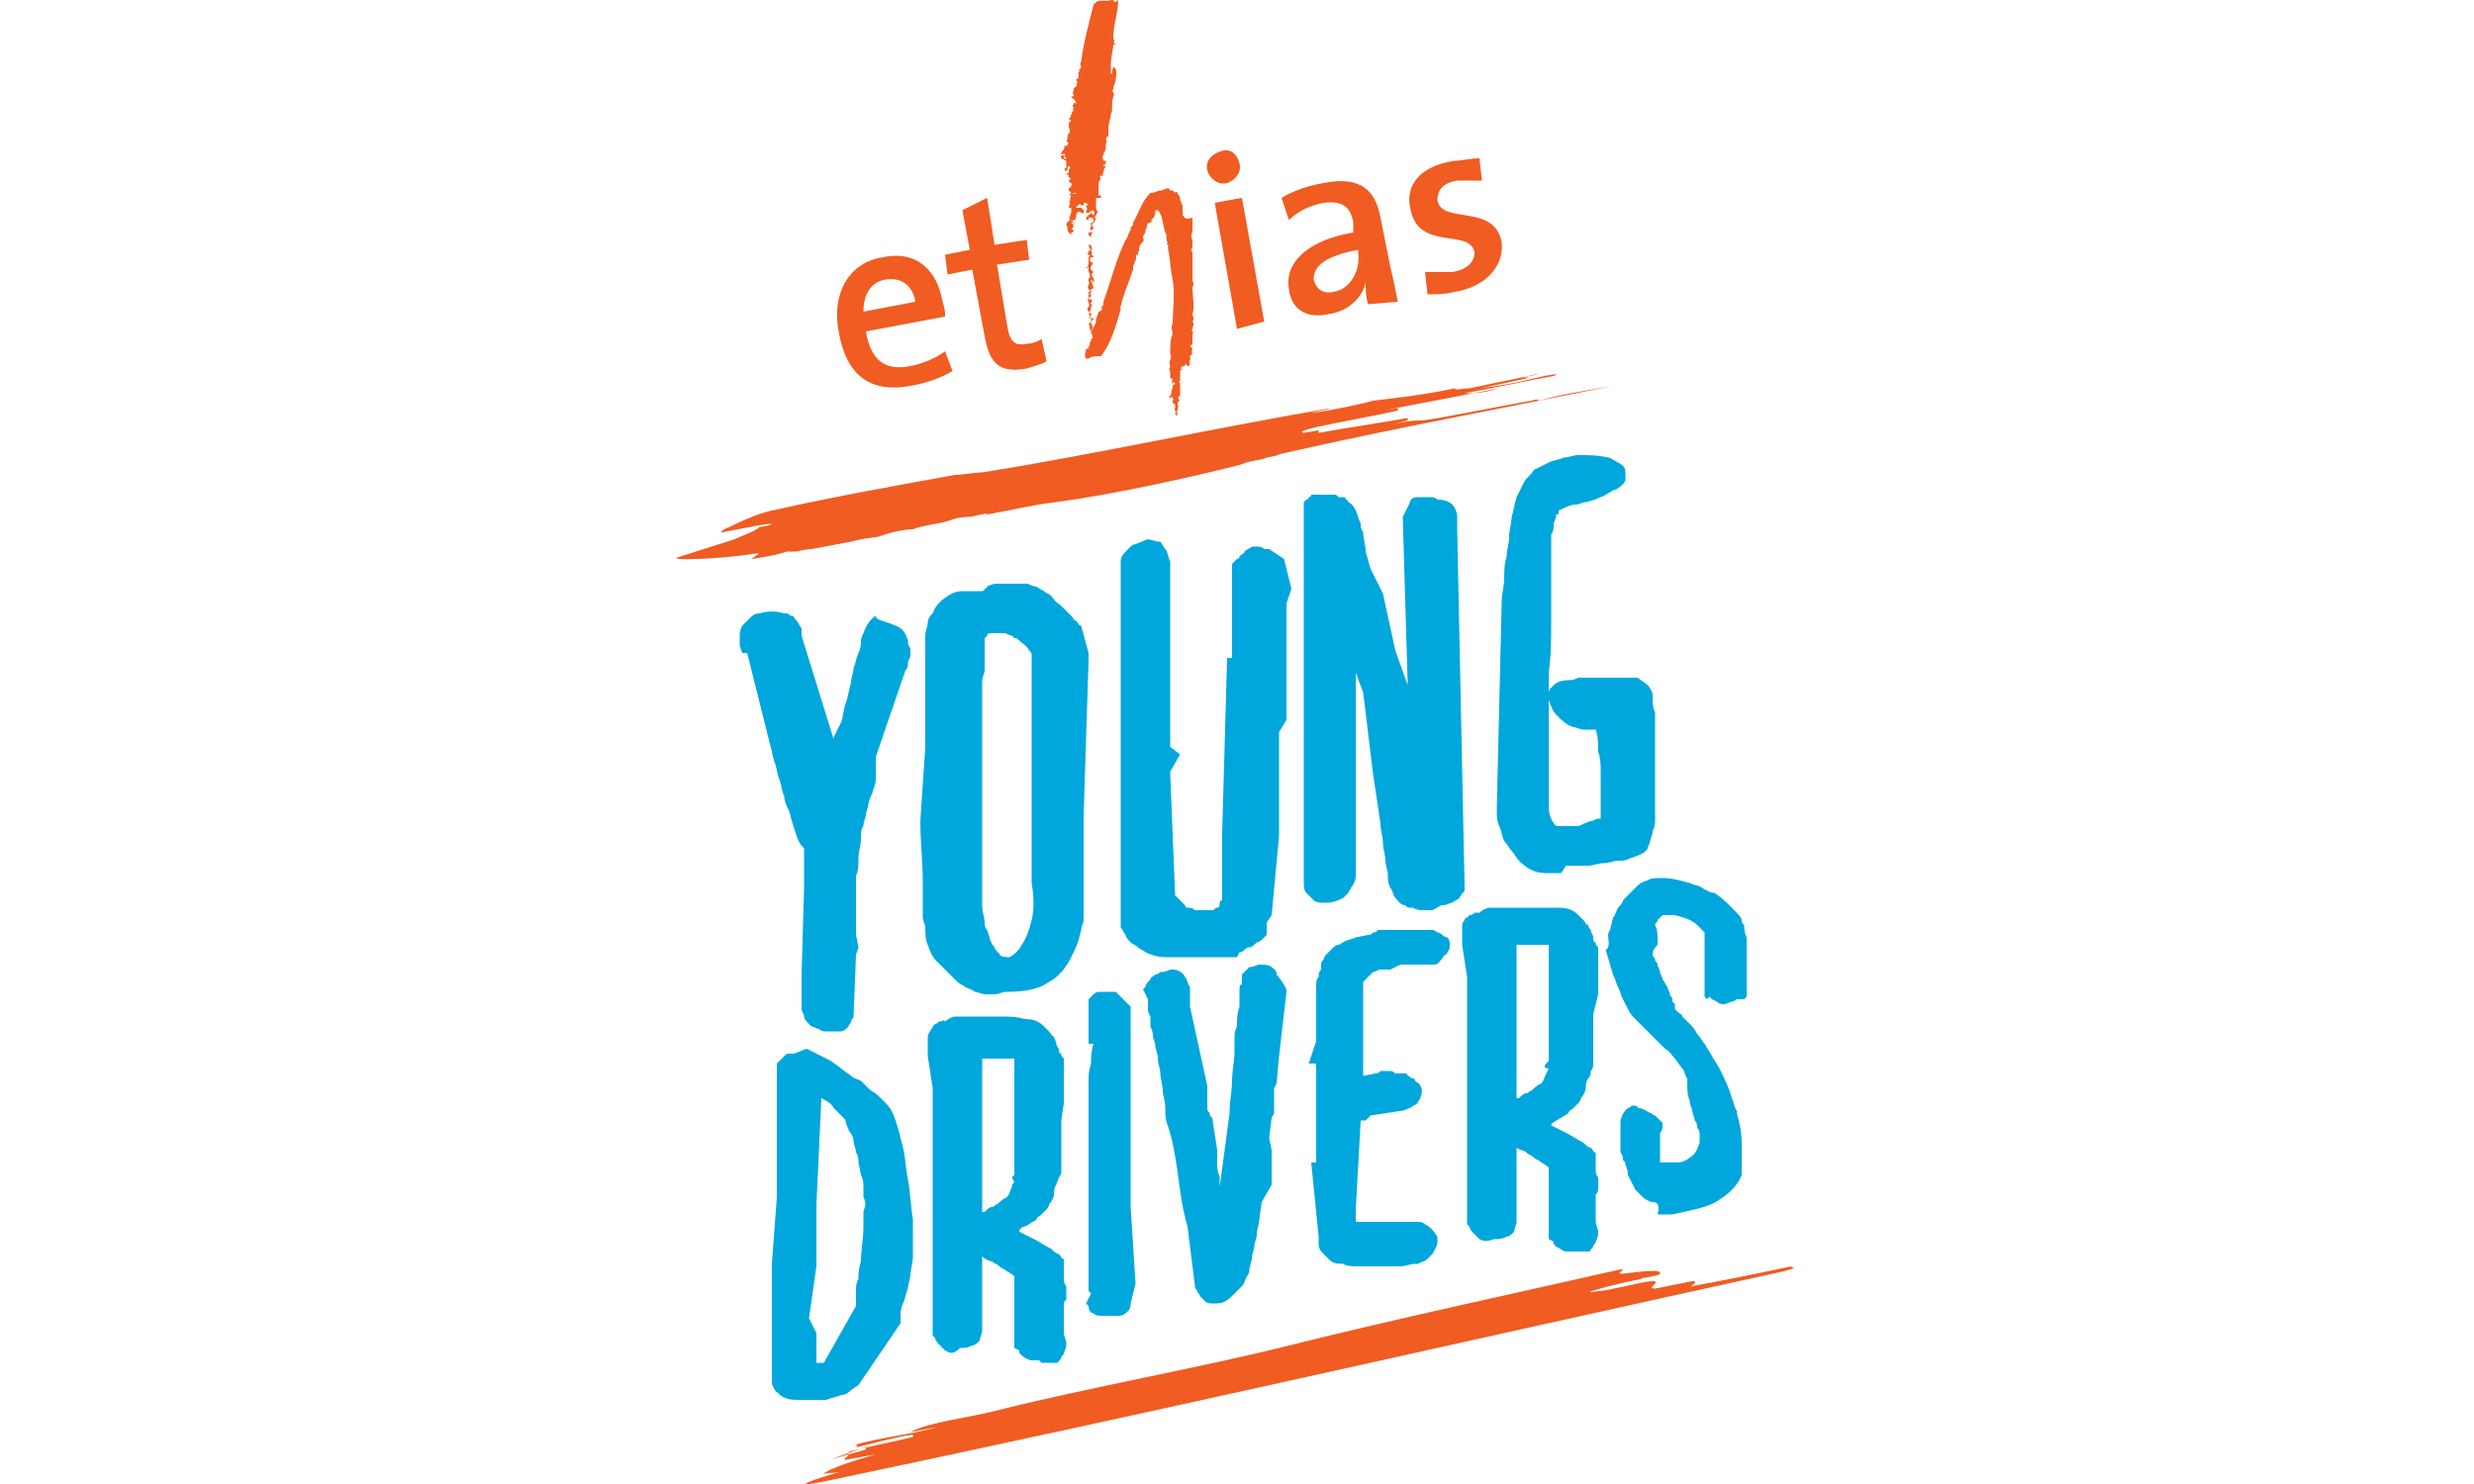 <svg version="1.1" id="Calque_1" xmlns="http://www.w3.org/2000/svg" x="0" y="0" viewBox="0 0 100 60" xml:space="preserve"><style type="text/css">.st0{fill:#00a7dc}.st1{fill:#f05c22}</style><path class="st0" d="M36.2 25.3c.3.1.4.3.5.6 0 .1 0 .2.1.3v.3c0 .1-.1.2-.1.3s0 .2-.1.3l-1.2 3.5V31.5c0 .2-.1.4-.1.4s0 .1-.1.3c-.1.2-.1.4-.2.7 0 .2-.1.3-.1.5-.1.1-.1.3-.1.5 0 .3-.1.5-.1.8 0 .3 0 .5-.1.7V37.8l.1.5-.1.3-.1 2.5c0 .1-.1.1-.1.2s-.1.1-.1.2c-.1.1-.2.2-.3.2h-.6c-.1 0-.2 0-.3-.1-.1 0-.2-.1-.3-.1-.2-.2-.3-.3-.3-.4 0-.1-.1-.2-.1-.3V39.4l.1-3.5v-1.6c-.1-.1-.2-.2-.3-.5-.1-.3-.2-.6-.3-1-.1-.2-.2-.4-.2-.6-.1-.2-.1-.4-.2-.7-.1-.2-.1-.5-.2-.7-.1-.3-.1-.5-.2-.8l-.9-3.6H30l-.1-.3V26v-.1-.2c0-.1 0-.2.1-.4l.3-.3c.1-.1.2-.2.4-.2.3-.1.7-.1 1 0h.1c.1 0 .1.1.2.1s.1.1.2.2.1.2.2.3V25.7l1.3 4.2v-.1l.3-.6c.1-.3.1-.6.2-.8.1-.3.1-.5.2-.8 0-.2.1-.4.1-.6.1-.2.1-.4.2-.6.1-.2.1-.4.1-.5s.1-.3.1-.3c.1-.3.3-.6.5-.7 0 .2.4.2.8.4m5.1 12.9c.2-.3.3-.6.4-1 .1-.4.1-.9 0-1.5v-9.2c0-.1 0-.1-.1-.2-.1-.2-.3-.3-.4-.4-.1-.1-.1-.1-.2-.1l-.1-.1c-.1 0-.2-.1-.3-.1h-.5c-.1 0-.2 0-.2.1l-.1.1v1.3c0 .1-.1.3-.1.4V36.6c0 .3.1.5.1.7 0 .1 0 .2.1.3l.1.3c0 .1.1.3.2.4 0 .1.1.1.1.2.1 0 .1.1.1.1.1.1.3.1.4.1.2-.1.4-.3.5-.5m1.6-13.7l.4.4c.1.1.1.2.2.2.1.1.1.2.2.2l.3 1.1v.3l-.2 6.3v4.2c0 .1-.1.3-.1.4l-.1.4c-.1.3-.2.5-.3.7-.2.4-.5.8-.9 1-.4.3-1 .4-1.7.4-.2 0-.3.1-.5.1h-.4c-.1 0-.3-.1-.4-.1-.1-.1-.2-.1-.4-.2-.1-.1-.2-.1-.3-.2l-.3-.3-.3-.3-.3-.3c-.1-.1-.2-.3-.3-.6-.1-.2-.1-.5-.1-.7 0-.1-.1-.3-.1-.4v-.5-.9c0-.8-.1-1.7-.1-2.5l.2-3v-4.3-.2c0-.2.1-.4.1-.5 0-.2.1-.3.2-.4.1-.3.3-.5.6-.7.3-.2.5-.2.7-.2h.7s.1 0 .1-.1c0 0 .1 0 .1-.1l.3-.1h1.3c.1 0 .2.1.3.1.1 0 .2.1.4.2.1.1.2.1.3.2.2.3.3.3.4.4m9-1.9l.3 1.2-.2.6v4.7l-.3.5v4.2l-.3 3.2-.2.3v.5l-.1.1c-.1.1-.2.2-.3.2-.1.1-.2.2-.3.2-.1 0-.2.1-.2.1-.1.1-.1.1-.2.1l-.1.2h-2.9c-.3 0-.6-.1-.8-.2-.1-.1-.2-.1-.3-.2-.1-.1-.2-.1-.3-.2-.1-.1-.2-.2-.2-.3-.1-.1-.1-.2-.2-.3V22.7c0-.2.1-.3.3-.5l.1-.1s.1-.1.2-.1l.5-.2.4.1h.1c.1.1.1.2.2.3.1.1.1.3.2.5v7.5l.4.3-.4.7v.1l.2 4.9.4.4s0 .1.1.1.2 0 .3.1h.7c.1 0 .1-.1.2-.1s.1-.1.1-.2.1-.1.1-.1v-2.7l.2-7.1h.2v-3.8l.1-.1.1-.1s.1 0 .1-.1l.1-.1s.1 0 .1-.1c.1-.1.2-.1.3-.2h.2c.1 0 .2 0 .3.1h.2m3.8 5.8l-.3-.8v8.2c0 .2-.1.4-.2.5 0 .1-.1.1-.1.2l-.2.2c-.2.1-.4.2-.7.2-.2 0-.4 0-.5-.1l-.3-.3c-.1-.1-.1-.3-.1-.4V20.3l.1-.1s.1 0 .1-.1c0 0 .1 0 .1-.1h1l.1.1h.2s.1 0 .1.1c0 0 .1 0 .1.1.2.1.3.3.4.6 0 .1.1.2.1.3 0 .1 0 .2.1.3 0 .3.1.5.1.8l.2.7.5 1 .5 2.3.5 1.4-.2-6.8.3-.6c0-.1.1-.2.3-.2h.5c.1 0 .2 0 .3.1.3 0 .5.1.6.2.1.1.2.3.2.5v.5l.3 14.5c0 .1 0 .2-.1.2 0 .1-.1.1-.1.2-.1.1-.2.1-.3.2-.1 0-.2.1-.4.1-.1 0-.2.1-.2.1l-.2.1h-.4c-.1 0-.2 0-.4-.1H57c-.1 0-.1 0-.2-.1-.2 0-.3-.2-.4-.3-.1-.1-.1-.3-.2-.4-.1-.2-.1-.3-.1-.5s-.1-.4-.1-.6c0-.2-.1-.5-.1-.7 0-.3-.1-.5-.1-.8l-.3-2m7.6 4h-.6c-.5 0-.8-.2-1.1-.5-.1-.1-.2-.3-.3-.4-.1-.1-.2-.3-.3-.4-.1-.2-.1-.4-.2-.6-.1-.2-.1-.4-.1-.7l.2-8.4c0-.3.1-.6.1-.9 0-.3 0-.6.1-.9 0-.3.1-.5.1-.8 0-.3.1-.5.1-.8.1-.3.1-.5.2-.8l.3-.6c.1-.2.3-.3.4-.5l.6-.3c.2-.1.4-.1.6-.2.2 0 .4-.1.6-.1.4 0 .8 0 1.2.1.1 0 .2.1.4.2s.3.2.3.4v.3c0 .1-.2.3-.4.4-.1 0-.2.1-.4.2-.1.1-.3.1-.4.2-.1 0-.3.1-.4.1-.1 0-.3.1-.4.1-.2 0-.4.1-.6.2-.1 0-.1.1-.1.1 0 .1 0 .1-.1.1 0 .2-.1.3-.1.4 0 .1 0 .3-.1.4v3.5c0 .7 0 1.4-.1 2.1v5.2c0 .3 0 .5.1.7 0 .1.1.1.1.2.1.1.1.1.2.1h.7c.1 0 .2 0 .3-.1.1 0 .2-.1.3-.1.1 0 .2-.1.3-.1h.1v-.5-.6-.4-.4c0-.3 0-.5-.1-.8 0-.3 0-.6-.1-.9H64c-.1 0-.3-.1-.4-.1-.3-.1-.5-.3-.7-.5-.1-.1-.2-.3-.3-.6V28c0-.1.1-.2.2-.3.1-.1.3-.2.6-.2.1 0 .2 0 .4-.1h2.4c.1.1.3.2.4.3.1.1.2.3.2.4v.2c0 .1 0 .3.1.5V33.1c0 .2 0 .3-.1.5 0 .2-.1.3-.1.4 0 .1-.1.2-.1.3-.1.2-.4.3-.7.4-.2.1-.3.1-.5.1s-.3.1-.6.1c-.2 0-.4.1-.6.1H63.3l-.2.3M34.9 48.4V48c0-.2 0-.3-.1-.5l-.1-.5c0-.1 0-.3-.1-.4 0-.2-.1-.3-.1-.5 0-.1-.1-.3-.2-.4 0-.1-.1-.2-.1-.3 0-.1-.1-.2-.1-.2l-.2-.2-.2-.2c-.1-.2-.3-.3-.5-.4l-.2 4.3v2.5l-.3 2.1.3.6v1.2h.3l1.3-2.3v-.2-.4c0-.2 0-.3.1-.5 0-.2 0-.4.1-.7 0-.5.1-.9.1-1.4V49c.1-.3.1-.4 0-.6m-3.5 7.9c-.1-.1-.2-.3-.2-.4v-4.8l.2-2.7V43l.1-.1.2-.2c.1-.1.1-.1.2-.1h.2l.5-.2 1 .5c.1.1.3.2.4.3.1.1.3.2.4.3.1.1.2.1.4.2l.3.3c.1.1.3.2.4.3l.3.3c.2.2.3.4.4.7.1.3.2.7.3 1.1.1.4.1.8.2 1.3s.1 1 .2 1.6v1.6l-.1.6c0 .2-.1.4-.1.6-.1.2-.1.4-.2.6-.1.2-.1.4-.1.5v.3L34.7 56l-.3.2c-.1.1-.2.2-.4.2-.2.1-.4.1-.6.2H32.3c-.2 0-.4 0-.6-.1-.1 0-.1-.1-.2-.1 0 0 0-.1-.1-.1m9.5-8.7l.1-.1v-4.7h-1.3V49h.1l.1-.1s.1-.1.2-.1.1-.1.2-.1c.1-.1.2-.2.4-.3.1-.1.1-.2.2-.4 0-.1 0-.1.1-.2l-.1-.2m-2.7 7l-.1-.1-.1-.1c-.1-.1-.2-.2-.2-.3l-.1-.1V44l-.2-1.3V42c0-.1 0-.2.1-.3 0-.1.1-.1.1-.2l.1-.1c.1 0 .1-.1.2-.1s.1-.1.2 0c.1-.1.3-.2.4-.2h1.9c.3 0 .6 0 .9.1.4 0 .6.1.8.3l.2.2c.1.1.1.2.2.2 0 .1.1.2.1.3 0 .1.1.2.1.2 0 .1 0 .2.1.2 0 .1 0 .1.1.2V44.6l-.1.7v2c0 .1 0 .2-.1.3 0 .1-.1.2-.1.3-.1.1-.1.3-.1.4 0 .1-.1.3-.2.4 0 .1-.1.2-.1.2l-.2.2c-.1.1-.2.1-.2.2-.1.1-.2.1-.3.2l-.2.1c-.1 0-.2.1-.2.2l.6.3c.2.1.5.3.7.4.1.1.2.2.3.2.1.1.1.2.2.2v.8c0 .1 0 .2.1.3v.5c0 .1-.1.1-.1.2v1.2c0 .1.1.3.1.4 0 .1 0 .2-.1.4 0 .1-.1.1-.1.2-.1.1-.1.2-.2.2h-.4-.2L42 55H41.7c-.1 0-.3-.1-.4-.2l-.1-.1v-.1l-.2-.1v-.2-.6-.6-.5-.5-.4-.1s-.1-.1-.3-.2c-.1-.1-.2-.1-.3-.2-.1-.1-.2-.1-.3-.2-.1 0-.3-.1-.4-.2v3c0 .1-.1.3-.1.4l-.1.1s-.1.1-.2.1c-.2.1-.3.1-.5.1-.3.3-.4.2-.6.1m7.5-1.9c0 .1 0 .2-.1.3-.1.1-.2.2-.4.2h-.4-.2c-.2 0-.3 0-.4-.1-.1 0-.2-.1-.2-.3l-.1-.1.2-.4-.1-.1V45.1v-.2-.3-.3-.3-.3c0-.2 0-.4.1-.7 0-.2 0-.5.1-.8H44v-1.8l.1-.1c.1-.1.2-.2.3-.2H45.1l.3.3.3.3v8.1l.2 3.1m.5-11.1v-.2-.2l-.2-.4.1-.1c0-.1.1-.2.2-.3 0-.1.1-.1.2-.2.1 0 .2-.1.2-.1.1 0 .2 0 .4-.1h.1c.2 0 .4.1.5.3.1.1.1.3.2.4v.8l.7 3.2V44.8c0 .1 0 .1.1.2 0 .1 0 .1.1.2l.2 1.3v.7s0 .1.1.4v.4l.4-3c0-.5.1-.9.1-1.3s.1-.8.1-1.2V42c0-.2 0-.3.1-.5 0-.3 0-.5.1-.8v-.3-.3c0-.2 0-.3.1-.3v-.2-.2l.3-.3c.2 0 .3-.1.4-.1.2 0 .4 0 .5.1.1.1.2.1.2.3.4.5.4.6.4.7l-.3 2.6-.1 1.1-.1.2v1l-.1.2-.1.8.1.5v1.4l-.4.7-.1.7c0 .2-.1.4-.1.6 0 .2-.1.3-.1.5 0 .1-.1.3-.1.5l-.1.4c0 .1 0 .2-.1.3-.1.2-.1.3-.2.4l-.3.3c-.2.2-.4.4-.7.4H49c-.1 0-.2 0-.3-.1l-.1-.1-.1-.1c0-.1-.1-.1-.1-.2 0 0-.1-.1-.1-.2l-.3-2.4c-.2-.7-.3-1.4-.4-2.2-.1-.7-.2-1.3-.4-1.9-.1-.2-.1-.5-.1-.7 0-.3-.1-.5-.1-.7 0-.2-.1-.5-.1-.7 0-.2-.1-.4-.1-.6 0-.2-.1-.4-.1-.5 0-.2-.1-.3-.1-.4 0-.1 0-.2-.1-.4v-.2-.2c-.1-.2-.1-.2-.1-.3m6.8 2.2h-.3l.3-.9v-.6-.6-1c0-.2 0-.3.1-.4 0-.1 0-.2.1-.3V39c0-.1 0-.1.1-.2 0-.1.1-.2.2-.3l.1-.1.1-.1s.1-.1.2-.1.1-.1.2-.1c.1-.1.3-.1.5-.2l.5-.1c.1 0 .1 0 .2-.1.1 0 .1 0 .2-.1H57.9s.1 0 .2.1c.1 0 .2.1.2.1s.1.1.2.1c.1.1.1.2.1.3 0 .1 0 .2-.1.3 0 .1-.1.1-.1.1-.2.3-.3.4-.4.4H56.6l-.4.2h-.4c-.1 0-.2.1-.3.1l-.1.1-.1.1-.1.1-.1.1V43.5l.5-.1c.1 0 .1 0 .2-.1h.4c.1 0 .2.1.2.1h.4s.1 0 .1.1c.1 0 .1.1.2.1s.1.1.1.1c.1.1.2.1.2.2.1.1.1.3 0 .5 0 .1-.1.1-.1.2-.1.1-.2.1-.3.2-.1 0-.2.1-.3.1l-1.3.2-.1.1-.1.1H55l-.2 3.6v.5H57.2c.2 0 .3 0 .4.1.2.1.3.2.5.5v.2c0 .2-.1.3-.2.5l-.1.1-.1.1c-.1.1-.2.1-.4.2h-.1c-.2 0-.4.1-.6.1h-1.4-.2c-.3 0-.6 0-.7-.1-.2 0-.3 0-.5-.1l-.3-.3c-.1-.1-.2-.2-.2-.4V50l-.3-3h.2m9.3-4l.1-.1v-4.7h-1.3v6.2h.1l.1-.1s.1-.1.2-.1.1-.1.2-.1c.1-.1.2-.2.4-.3.1-.1.1-.2.2-.4l.1-.2c-.2 0-.2-.1-.1-.2m-2.7 7.1l-.1-.1-.1-.1c-.1-.1-.2-.2-.2-.3l-.1-.1v-10l-.2-1.3v-.7c0-.1 0-.2.1-.3 0-.1.1-.1.1-.1l.1-.1c.1 0 .1 0 .2-.1h.2c.1-.1.3-.2.4-.2H63c.4 0 .6.1.8.3l.2.2c.1.1.1.2.2.2 0 .1.1.2.1.2 0 .1.1.2.1.3 0 .1 0 .2.1.2 0 .1 0 .1.1.2V40.2l-.2.8v2c0 .1 0 .2-.1.3 0 .1 0 .2-.1.3-.1.1-.1.3-.1.4 0 .1-.1.3-.2.4 0 .1-.1.2-.1.2l-.2.2c-.1.1-.2.1-.2.2-.1.1-.2.1-.3.2-.1 0-.1.1-.2.1-.1.1-.2.1-.2.2l.6.3c.2.1.5.3.7.4.1.1.2.2.3.2.1.1.1.2.2.2V47.3c0 .1 0 .2.1.3v.5c0 .1-.1.2-.1.2V49.4c0 .1.1.3.1.4 0 .1 0 .2-.1.4 0 .1-.1.1-.1.2-.1.1-.1.2-.2.2h-.4-.5c-.1 0-.2-.1-.4-.2l-.1-.1v-.1l-.2-.1v-.2-.6-.6-.5-.5-.4-.1s-.1-.1-.3-.2c-.1-.1-.2-.1-.3-.2-.1-.1-.2-.1-.3-.2-.1-.1-.3-.1-.4-.2v3c0 .1-.1.3-.1.4l-.1.1s-.1.1-.2.1c-.2.1-.3.1-.5.1-.3.1-.4.1-.6 0m7-1.5c-.1 0-.3-.1-.4-.2l-.3-.3-.3-.6c0-.1 0-.2-.1-.4 0-.1 0-.1-.1-.2 0-.1 0-.2-.1-.3V46v-.6c0-.2.1-.4.2-.5l.1-.1c.1 0 .1-.1.2-.1s.2 0 .2.1c.2 0 .3.1.5.2.1 0 .1.1.2.1l.2.2.1.1v.1c0 .1 0 .2-.1.3V47h.7c.2 0 .4-.1.5-.2.2-.1.3-.3.4-.6V46v-.1c0-.1 0-.2-.1-.3 0-.1 0-.2-.1-.3 0-.1-.1-.3-.1-.4s-.1-.2-.1-.4c-.1-.2-.1-.5-.1-.7v-.2c-.1-.1-.1-.3-.2-.4-.1-.1-.2-.3-.3-.4-.1-.1-.2-.3-.4-.4l-.4-.4-.4-.4-.3-.3-.2-.2c-.1-.1-.2-.3-.4-.7-.1-.2-.1-.3-.2-.5s-.1-.3-.2-.5c-.1-.3-.2-.7-.3-1 .2-.1.1-.4.1-.6 0-.1.1-.2.1-.3l.1-.4c.1-.1.1-.2.2-.4.1-.1.2-.2.2-.3l.3-.3.3-.3c.1-.1.3-.2.4-.2.1-.1.3-.1.5-.1h.1c.4 0 .7.1 1.1.2.2.1.4.1.5.2.2.1.3.2.5.2.3.2.5.4.7.6.2.2.4.4.4.5 0 .1 0 .1.1.2 0 .1 0 .3.1.5V40.3l-.1.1H70.2s-.1.1-.2.1-.2.1-.3.1c-.1 0-.2 0-.3-.1l-.2-.1-.1-.1-.1.1-.1-.1v-2.6l-.1-.1-.2-.2c-.2-.2-.5-.3-.9-.4h-.5l-.2.2c0 .1-.1.1-.1.2.1.2.1.4.1.7v.1c-.1.1-.2.2-.2.4 0 .1.1.1.1.2s.1.1.1.2.1.2.1.3c0 .1.1.2.1.3.1.1.1.2.2.3 0 .1.1.2.1.3 0 .1.1.1.1.2v.1l.1.1v.2l.1.1c.1.1.2.1.2.2l.3.3c.1.1.2.2.3.4.1.1.2.3.3.4l.3.5c.1.2.2.3.3.5.2.4.4.8.5 1.2.1.2.1.4.2.5 0 .2.1.4.1.5.1.4.1.7.1 1v1.1c-.1.3-.4.7-.9 1-.4.3-1 .4-1.9.6H67c.1-.4 0-.5-.2-.5"/><path class="st1" d="M53 16.7c.3-.1.6-.1.8-.2-4.7.8-9.7 1.9-14.1 2.6-.3 0-.8.1-1.1.1-2.2.4-5 .9-7.2 1.4-.6.1-1.3.4-1.9.7-.3.1-.5.3-.2.2.6-.1 1.9-.4 1.9-.3 0 0-.3.1-.5.1 0 .1-.8.4-1 .5-.3.1-1.9.6-2.2.7-.8.2 1.7.1 2.9-.1.6-.1 0 .1 0 .2.5-.1.8-.1 1.4-.3h.3c.2 0 .4-.1.7-.1.5-.1 1.1-.2 1.6-.3 0 0 .3-.1 1.1-.2l.3-.1c.3-.1.8-.2 1.1-.2.5-.2 1.1-.2 1.6-.4.3-.1.6-.1.6-.1.3 0 .8-.2.8-.1 1.1-.2 1.9-.4 2.8-.5 2.2-.3 5-.9 7.4-1.5.3-.1.5-.2.3-.1.3-.1.6-.1.8-.2.6-.1.3-.1.8-.2 4.4-1 8.8-1.8 13.2-2.7-1.1.2-1.9.3-3 .6 0 0 0-.1-.3 0-1.7.3-3.6.7-4.4.8-.3 0-.6 0-1.4.2l.8-.2v-.1c-1.1.2-2.5.4-3.6.6v-.1l-.6.1c-.6-.1 2.5-.6 3.8-.9v-.1l-.6.1 4.7-.9c-.3.1-.8.2-1.1.2h-.3c1.1-.2 2.5-.5 3.6-.7.3-.1 0-.1-.8.1s-1.4.3-2.2.4c.6-.1 1.4-.3 1.9-.4.3-.1-.6 0-.3 0 .3-.1.6-.1.8-.2-.8.2-1.9.4-2.8.6-.3 0-.6.1-.6 0-1.4.3-2.5.4-3.3.5-.3.1-1.7.4-2.5.5M40.4 57c3.6-.9 8.1-1.7 11.7-2.6 4.4-1.1 9.1-2.1 13.5-3.1 0 .1-.3.2 0 .2 1.5-.2 1.5-.1 1.5 0s-1.1.2-.7.2c-1.1.2-2.9.7-1.8.5.4 0 1.8-.4 2.2-.4.4 0-.3.3.1.3l1.5-.3c.4 0-.3.3 0 .2 1.1-.2 2.6-.5 4-.8 0 .1.4 0-.3.2-12.8 2.8-25.9 5.8-38.8 8.5-1.5.3-.4-.1.7-.4-.4.1-.4 0-.7.1 0-.1.7-.4 2.1-.8l-1.1.2c-.4.1 0-.1 0-.2.4-.1.7-.2.7-.2v-.1l-1.4.5c.4-.1.7-.2.7-.2v-.1c.7-.2 1.8-.4 2.6-.6V58c-.7.1-1.8.4-2.6.6.4-.1.4-.1.3-.2 1.1-.3 2.2-.4 3.3-.7l-1.1.2c.7-.4 2.5-.6 3.6-.9m6.9-40.3M47.8 8.7v-.3-.1c-.1-.1 0-.1-.1-.2V8c0-.1-.1-.1-.1-.2 0 0-.1-.1-.1 0l-.1-.1h-.1c-.1-.2-.2 0-.4 0-.1 0-.2.1-.4.1-.4.4-.5.9-.7 1.2 0 .1 0 .1-.1.2v.1c-.1.1-.1.3-.2.4-.4.8-.6 1.7-.9 2.5 0 .1 0 .2-.1.2.1.1 0 .2-.1.2 0 .1-.1.2-.1.4 0 .1-.1.2-.2.4-.1-.1 0-.2-.1-.3l.1-.1c0-.1 0-.2-.1-.3.1-.1 0-.1 0-.1-.1-.1 0-.2 0-.2.1-.1-.1-.2 0-.4v-.1c.1 0 .1-.1.1-.1-.1 0 0-.1-.1-.1-.1-.1.1-.3 0-.3v-.1c0-.1.1-.1.1-.1-.1 0 0-.1-.1-.2v-.1c0-.1 0-.1-.1-.1 0 .1.1 0 .1 0s-.1-.1 0-.1v-.3s.1-.1 0-.1 0-.1 0-.1 0-.1.1-.1c0 0-.1-.1-.1-.2h.1v-.3l-.1-.1v-.1h.1v-.1c-.1-.1 0-.1 0-.1v-.1V9h.1v-.1h.1c0-.1-.1-.1 0-.2s0-.2 0-.3c0 .1 0 .2.1.2-.1-.1-.1-.2-.1-.3V8h.2v-.1h-.1v-.1-.1-.2-.1l.1-.2s-.1 0 0-.1h.1c-.1-.1.1-.2 0-.2l.1-.2h-.1c0-.1.1 0 .1-.1-.1-.1.1 0 0-.1h-.1c0-.1-.1-.2 0-.2v-.1c.1-.1.1-.2.1-.4.1-.1-.1-.2.1-.3v-.3c0-.2.1-.4.1-.6.1-.1 0-.3.1-.7.1-.1-.1-.2 0-.3 0-.1.1-.3.1-.4 0-.1.1-.4-.1-.5 0 .1-.1.1 0 .1-.1 0 0 .2-.1.2v-.4c0-.3.1-.6.1-.8h.1l-.1-.1c.1 0 0-.1 0-.2 0-.5.2-1 .2-1.5-.1.1-.2.1-.2 0h-.1c-.2.1-.5-.1-.7.2-.2.8-.4 1.5-.5 2.3-.1.1.1.3-.1.3.1.1-.1.2 0 .2 0 .1 0 .2-.1.2 0 .1.1.1 0 .2.1.1-.1.1-.1.2s-.1.2 0 .2c0 .1 0 .1-.1.1 0 .1.2.1.2.3 0 0-.1-.1-.1 0-.1.1 0 .1 0 .2h-.1c.1 0 .1.1.1.1h-.1c.1.1-.1.2 0 .2l-.1.1.1.1c-.1 0-.1.1-.1.2s.1.2 0 .3c-.1.1 0 .2-.1.3l.1.1c-.1 0 0 .1-.1.1H43c.1.1-.1.2-.1.3 0 .1.1 0 .1 0s.1.1 0 .1c0-.1 0 0-.1 0s0-.1 0-.1c-.1 0 0 .2 0 .2l.1-.1c.1 0 0 .1 0 .1v-.1c0 .1.1 0 .1.1-.1 0 0 .1-.1 0v-.1s-.1 0-.1.1h.1c0 .1-.1 0-.1 0h.1v.1c.1-.1.1.1.1 0v.3H43h-.1.1c.1 0 0 .2.1.1.1 0 0-.1.1-.2.1.1 0 .1 0 .2h-.1.1V7h-.1l.1.1c-.1 0 .1.1 0 .1h.1l-.1.1c0 .1.2.1.1.2 0 0 0 .1-.1.1h0v.1l.1.1h.2c0 .1-.1 0-.2 0l-.1.1h.1s-.1.2 0 .2h-.1c.1.1 0 .2 0 .3h.1v.1h0v.1s-.1.2 0 .1l-.1.1c.1 0 0 .1 0 .1.2 0-.1 0-.1.2.1.1 0 .2.1.3l.1.1v-.1h.1c-.1 0 0 0 0-.1-.1 0-.1-.1 0-.1-.1-.1.1-.1 0-.2 0 0 .1 0 0 .1l-.1-.1v-.1l.1.1h-.1c0-.1.1-.1.1-.1h.1s-.1 0 0-.1v-.1c0-.1.1-.1.1-.1h-.1c-.1 0 0 .1 0 .1v-.1c.1 0 .1-.1.2 0 0-.1 0 .1.1 0v-.1l-.1-.1h-.1-.1s0-.1.1-.1c0-.1.2 0 .1-.2-.1.1.1 0 0 .1h-.1l.1.1h.1v-.1h.1l.1.1h-.1c0 .1.1.2 0 .2v.1h.2c-.1 0 0-.1-.1-.1 0 0 .1 0 .1.1 0 0 0-.1.1-.1 0 .1.1.1 0 .2l-.1-.1c0 .1-.2.1-.2.1h.1c0 .1-.1 0-.1.1 0 0 0 .1.1.1 0-.1 0-.1.1-.1v.1-.1s.1 0 .1.1c.2.1-.2.1 0 .3 0 0 0 .1-.1.1 0 .1.1.1 0 .2v.4c0 .1.1.2 0 .2 0 .1.1.1 0 .2 0 0 .1 0 .1.1h-.1s-.1.1 0 .2c.2 0-.1.2 0 .3l.1.1-.1.1c.1 0 0 .1.1.1-.1 0 .1.1 0 .2l-.1-.1v.1h0c.1 0 0 .1.1.2 0 0 0 .1-.1.1-.1.1.1 0 0 .1H44c0 .1 0 .1.1.1v.1s-.1 0-.1.1h.1s.1.1 0 .1c.1.1-.1 0 0 .1.1 0 0 .1 0 .1v.1s-.1.1 0 .2c.1 0-.1.1 0 .1H44l.1.1s.1-.1.1 0l-.1.1v.1c.1 0 0 .1.1.2h-.1s.1.1 0 .1v.1c.1 0 0 .1.1.2v-.1s0 .1-.1.1v.1c-.1 0 0 .2-.1.2v.1h-.1c0 .1-.1.3 0 .4h.1c.1-.1.3-.1.5-.1.4-.5.6-1.2.8-1.9 0-.1-.1-.1 0-.1.1-.5.3-.9.5-1.5v-.1c0-.1.1-.2.1-.3.1-.1-.1-.2.1-.2v-.1c.1-.1 0-.2.1-.3 0-.1.2-.1.1-.3 0-.1.1-.2.1-.2v-.1c.1-.1 0-.3.2-.3l.1-.1h-.1c.2-.1.2-.3.2-.4h.1c.2.2.2.6.3.9.1.1 0 .3.1.4-.1.1.1.1 0 .2.1.4.1.9.2 1.3.1.6 0 1.2 0 1.8-.1.1 0 .3 0 .4-.1.2-.1.5-.1.8.1.2-.1.3 0 .5 0 .1-.1.1 0 .2v.3h.1c0 .1-.1 0 0 .1 0 0-.1.1 0 .1 0 0 0-.1.1 0 0 .1-.1 0-.1.1v.1c-.1.1 0 .2-.1.3-.1 0 0 .1 0 .1l.1-.1c-.1.1.1.1 0 .2v.1c.1 0 .1.1.1.1v.1c-.1.1.1.1 0 .2 0 .1.1.1.1.1 0-.1-.1 0 0-.1 0 0-.1-.1 0-.1 0-.1 0-.2.1-.2h-.1c0-.1 0-.2.1-.2l-.1-.1c.1 0 0-.1.1-.1V15.7v-.2s-.1-.1 0-.1V15l.1-.1h-.1l.1-.1h.1v-.1l.1.1s.1 0 .1-.1c-.1-.1.1-.2 0-.2v-.1l.1-.1c-.1-.1.1-.2-.1-.3l.1-.1v-.1-.3c.1-.1-.1-.1 0-.2 0-.1.1-.2 0-.3.1-.1 0-.2 0-.3.1-.3 0-.7 0-1.1.1-.1 0-.2 0-.3v-1.1c-.1-.1 0-.1 0-.3v-.2c-.1-.1 0-.3 0-.4v-.5c-.3.1-.3 0-.4-.1M43.2 8c.1-.1 0 0 0 0m0 .7c0-.1 0-.1 0 0M38.2 12.8l-3.2.6c.2 1.2.8 1.6 1.8 1.4.5-.1 1-.3 1.4-.6l.3.8c-.5.3-1.1.5-1.7.6-1.6.3-2.6-.4-2.9-2.2-.3-1.5.4-2.8 1.8-3 1.4-.3 2.2.6 2.4 1.8.1.3.1.4.1.6m-2.4-1.5c-.6.1-.9.6-.9 1.3l2.1-.4c-.1-.6-.5-1-1.2-.9m5.7 3.6c-1.1.2-1.5-.2-1.7-1.3l-.5-2.7-1 .2-.1-.8 1-.2-.3-1.6 1-.5.3 1.9 1.3-.2.1.8-1.3.2.4 2.4c.1.7.3.9.8.8.2 0 .5-.1.6-.2l.2.9c-.1.1-.5.2-.8.3m8.1-7.5c-.4.1-.7-.2-.8-.5-.1-.4.2-.7.6-.8.3-.1.6.1.7.5.1.4-.2.7-.5.8m-.5.8l1.1-.2.9 5-1.1.3-.9-5.1zm6.2 4.1c-.1-.3-.1-.6-.1-.9-.1.6-.7 1.2-1.5 1.3-.9.2-1.5-.2-1.6-1-.2-1.1.8-2 2.6-2.3V9c-.1-.6-.4-.9-1.2-.8-.5.1-1 .3-1.4.7l-.3-.9c.5-.3 1.1-.5 1.7-.6 1.5-.3 2.1.3 2.3 1.4l.4 2c.1.4.2.9.3 1.4m-1.6-2.1c-1.6.3-1.8.8-1.8 1.2.1.4.4.6.8.5.7-.1 1.1-.9 1-1.6v-.1zm3.9 1.7c-.4.1-.7.1-1.1.1l-.1-.9h1.1c.6-.1.9-.4.9-.8-.2-1-2.3 0-2.6-1.8-.2-.9.4-1.7 1.8-1.9.3 0 .6-.1 1-.1l.1.9h-1c-.6.1-.8.4-.8.8.2 1 2.3.1 2.6 1.7.1.9-.6 1.8-1.9 2"/></svg>